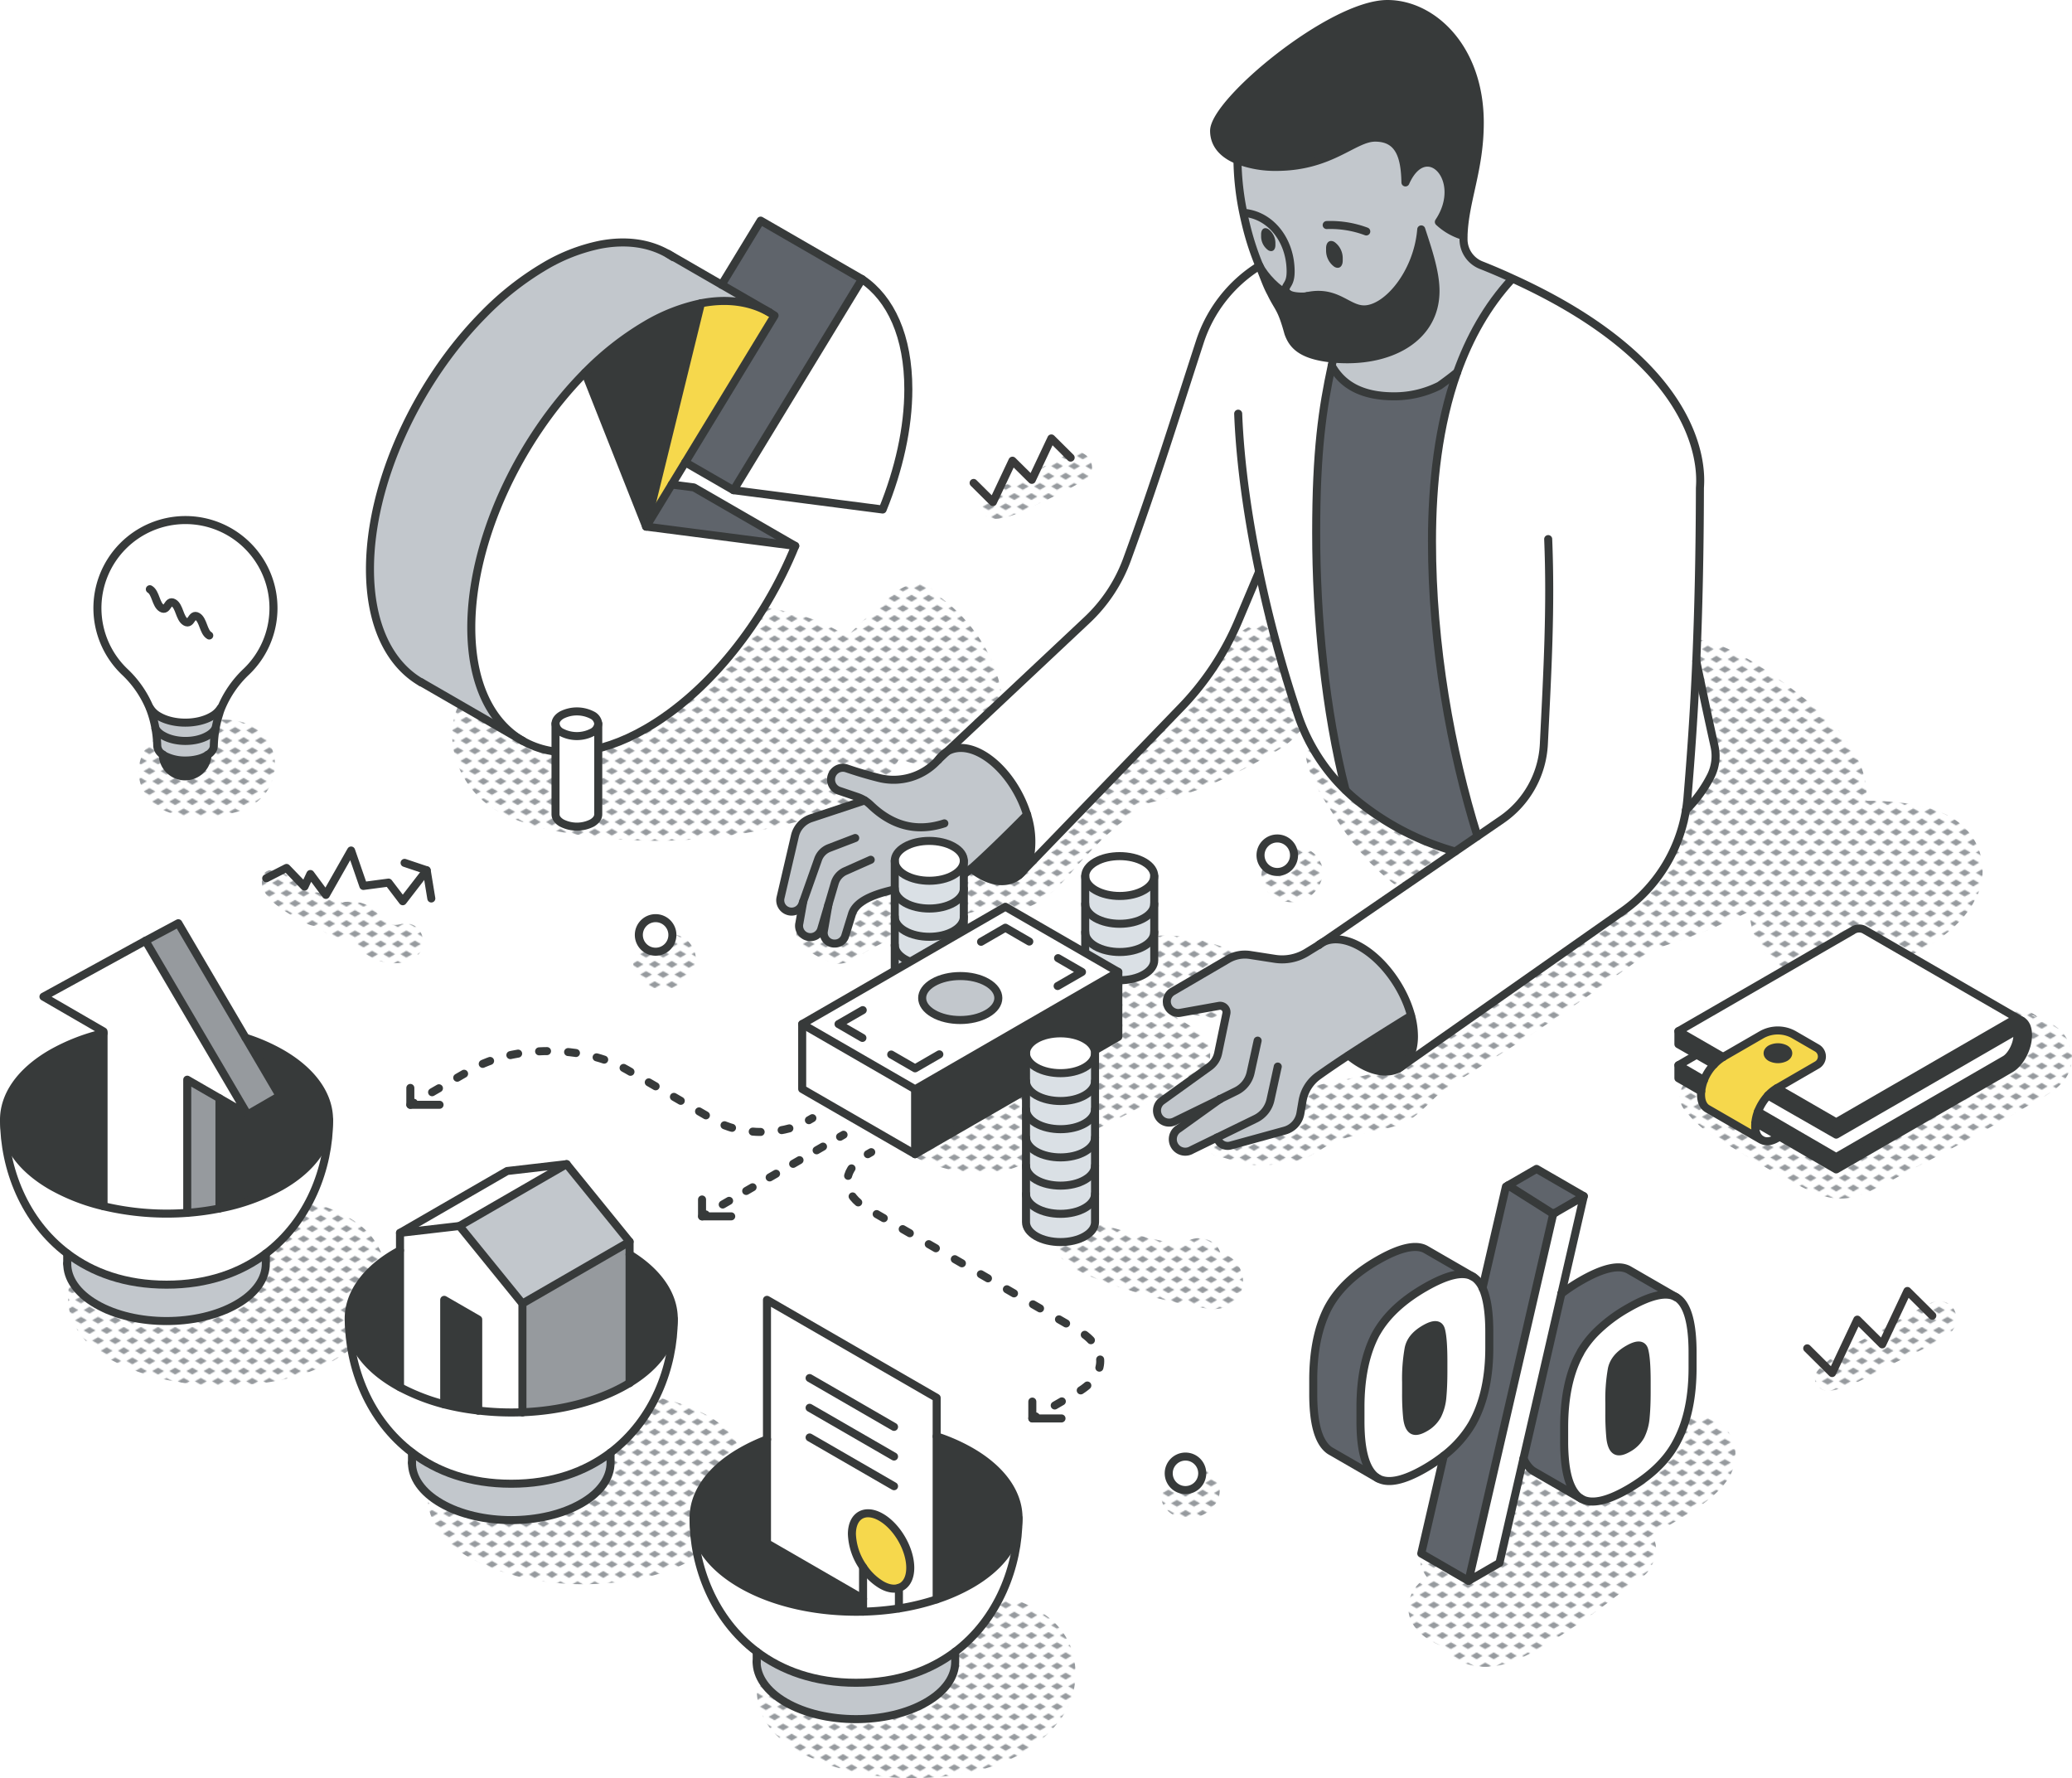 <svg xmlns="http://www.w3.org/2000/svg" xmlns:xlink="http://www.w3.org/1999/xlink" viewBox="0 0 774.39 664.46"><defs><style>.cls-1,.cls-11,.cls-13,.cls-14,.cls-15,.cls-7{fill:none;}.cls-2{fill:#969a9e;}.cls-3{fill:url(#New_Pattern_Swatch_3);}.cls-10,.cls-4{fill:#fff;}.cls-5{fill:#c2c7cc;}.cls-6{fill:#373a3a;}.cls-10,.cls-13,.cls-14,.cls-15,.cls-7{stroke:#373a3a;}.cls-10,.cls-11,.cls-13,.cls-14,.cls-15,.cls-7{stroke-linecap:round;stroke-linejoin:round;stroke-width:3px;}.cls-8{fill:#5f646b;}.cls-9{fill:#f6d84c;}.cls-11{stroke:#3a3a3a;}.cls-12{fill:#dae0e5;}.cls-13{stroke-dasharray:2.96 7.89;}.cls-14{stroke-dasharray:3.07 8.17;}.cls-15{stroke-dasharray:2.76 7.37;}</style><pattern id="New_Pattern_Swatch_3" data-name="New Pattern Swatch 3" width="16" height="19" patternTransform="translate(1.46 3.17) scale(0.4)" patternUnits="userSpaceOnUse" viewBox="0 0 16 19"><rect class="cls-1" width="16" height="19"></rect><polygon class="cls-2" points="16 22.18 10.5 19 16 15.82 21.5 19 16 22.18"></polygon><polygon class="cls-2" points="8 12.68 2.5 9.5 8 6.33 13.5 9.5 8 12.68"></polygon><polygon class="cls-2" points="0 22.18 -5.5 19 0 15.82 5.5 19 0 22.18"></polygon><polygon class="cls-2" points="16 3.18 10.5 0 16 -3.17 21.5 0 16 3.18"></polygon><polygon class="cls-2" points="0 3.18 -5.5 0 0 -3.17 5.5 0 0 3.18"></polygon></pattern></defs><g id="Layer_2" data-name="Layer 2"><g id="lineart"><path class="cls-3" d="M98.06,297.78c-3.56,3.79-8.18,5.61-13.19,6.45-10.28,1.72-24.78,2.43-30.88-8a15.58,15.58,0,0,1,7.72-22.37,16.83,16.83,0,0,1,8.31-3l1.81-.49a56.69,56.69,0,0,1,8.68-1.32c6.33-.48,12.86.47,17.54,5.16C104.49,280.7,104.17,291.29,98.06,297.78Zm271.49-53.23a60.87,60.87,0,0,0-20.45-23,6.2,6.2,0,0,0-7.09-3.59c-5.59,1.14-9.22,4.74-13.51,8.51-4,3.54-7.82,7.4-11.73,11.08l-.13.12a87,87,0,0,0-10.1-5.11c-10.64-4.56-22.28-6.07-33.64-6.67a260.74,260.74,0,0,0-31.38,0c-10.38.71-20.93,2.29-30.64,6.51-9.43,4.11-19.93,10.54-25.44,20.3-7.78,1-14.64,8.21-16.05,17.23-2.22,14.19,5.86,27.52,17.46,33.64,11.29,6,24.14,7.81,36.48,9.31a182.94,182.94,0,0,0,33.17,1,201.21,201.21,0,0,0,35.14-5.26c11-2.68,23.83-5.78,33.45-12.4a33.26,33.26,0,0,0,10.78-12.35c2.31.59,4.62,1.17,6.94,1.71,5.52,1.29,12,3.27,17.58,2.66,5.19-.57,9.66-3.89,10.32-9.87a13.11,13.11,0,0,0-.08-3.25C377.56,268.2,374.24,253.7,369.55,244.55Zm-220,100.83c-5.64,1.45-7.17-3.86-11.35-6.52a12,12,0,0,0-7.37-1.89c-.74,0-3.14,0-2.62.46-.93-.59-1.85-2-2.8-2.53-2.29-1.37-4.73-.83-7-1.46-2.78-.77-5.52-3-7.91-4.48s-10.93-7.07-12.41-1.1c-1.57,6.33,6,11.11,10.56,14,2.71,1.75,5.62,3.63,8.83,4.18a7,7,0,0,0,1.75.21,12.26,12.26,0,0,0,2.73,2.49,10.2,10.2,0,0,0,4.07,1.48c1.36.18,3.39-.57,4.73-.43-.38.08.81,1.11,1.08,1.5a24.33,24.33,0,0,0,2.64,3.4c4.74,4.76,12.54,6.67,18.84,4.16C161.49,355.64,158.54,343.08,149.58,345.38ZM139.32,495.23c-10.33,14.64-28,20.46-45.09,22.08-16,1.52-32.82-.19-47.6-6.67-7.52-3.3-15.18-8.1-18.9-15.72-3.95-8.09-3-18.53,4-24.61a11.63,11.63,0,0,1,2.66-1.73c6.79-15.35,22.92-21,38.9-22.8,16.22-1.79,33.74-.28,49.07,5.5,8.67,3.27,16.37,8,20.1,16.84A28.62,28.62,0,0,1,139.32,495.23Zm134.43,74.19c-10.34,14.63-28,20.46-45.09,22.08-16,1.51-32.82-.2-47.6-6.68-7.53-3.3-15.19-8.09-18.9-15.71-3.95-8.09-3-18.53,4-24.62a12.11,12.11,0,0,1,2.66-1.73c6.79-15.34,22.91-21,38.9-22.8,16.22-1.78,33.73-.28,49.06,5.51,8.67,3.27,16.38,7.95,20.11,16.84A28.68,28.68,0,0,1,273.75,569.42Zm123,72.45c-10.34,14.63-28,20.46-45.09,22.08-16,1.51-32.82-.2-47.6-6.68-7.53-3.3-15.19-8.09-18.9-15.71-3.95-8.09-3-18.53,4-24.62a12,12,0,0,1,2.66-1.73c6.79-15.35,22.91-21,38.9-22.8,16.22-1.78,33.73-.28,49.06,5.51,8.67,3.27,16.38,8,20.11,16.84A28.65,28.65,0,0,1,396.79,641.87Zm60-173.36-.58-.12a7.64,7.64,0,0,0-2-3.39,8,8,0,0,0-4.34-2.06l.84.11a12.66,12.66,0,0,0-2.59-.38,9.45,9.45,0,0,0-4.47,1.22,11.91,11.91,0,0,0-2,1.49c-5.09-1.1-10.17-2.26-15.25-3.53-8.8-2.2-21.63-8.12-29.52-1.69-1.82,1.48-2.08,4.16-1.66,6.28,1.08,5.41,6.35,8.09,11,10s9.69,3.82,14.64,5.35A222.56,222.56,0,0,0,451.13,489c5.67.93,11.46-1.47,13.1-7.43C465.67,476.35,462.45,469.65,456.79,468.51Zm36.82-146.06a9,9,0,0,0-3.83-4.49,11.2,11.2,0,0,0-4.73-1.27,8.71,8.71,0,0,0-5.27,1.7l.27-.2-.38.28-.43.31a8.79,8.79,0,0,0-3.49,1,5.16,5.16,0,0,0-1.91,1.4,9.49,9.49,0,0,0-2.36,5.69c-.41,3.31,1.85,6.57,4.5,8.27a13.08,13.08,0,0,0,6.32,2,11.58,11.58,0,0,0,6.57-1.73c2.71-1.61,4.15-4,5.22-6.87l.33-2.49A7,7,0,0,0,493.61,322.45ZM243.69,351.64a5.18,5.18,0,0,0-.65.26h.06Zm15.95,9.26c-1.19,3-2.68,5.42-5.55,7.1a13.73,13.73,0,0,1-6.7,1.81c-5.73,0-12.51-5.87-10.25-12.17a8.55,8.55,0,0,1,2.18-3.7,7.67,7.67,0,0,1,3.72-2l-.13.06c-1.22.52-1.14.49.19-.07l.29-.07a3.37,3.37,0,0,0,.32-.19h0l0,0,1-.62a17.8,17.8,0,0,1,3.46-1.59c3-1.16,6.9.22,9.09,2.4S260.82,357.89,259.64,360.9Zm204.08-4.46c-10.83-4.37-23.76-8.66-35.48-6.06a7.62,7.62,0,0,0-5.6,6.66,48.41,48.41,0,0,0-6.89,1.5,7.45,7.45,0,0,0-5.45,8.33,11.39,11.39,0,0,0-5.94,3.11c-3.34,3.34-4.89,10-1.82,14.08.27.35,1.11,1.88,1.92,3.25-5.52,1.95-11,5.79-16.18,8.47-10.66,5.52-22.37,10.34-32.42,16.89a11.24,11.24,0,0,0-5.29,8.39c-1.79.19-3.59.46-5.5.79-5,.87-6.32,9.28-1.49,11.35,8.67,3.71,19,6.47,28.56,5,8.69-1.37,17.08-6.53,25-10.25,17-8,33.8-16.13,50.23-25.31,7-3.94,6.1-13.43,0-17.56-3.81-2.58-7.73-5-11.7-7.27,5.08.7,10.17,1.3,15.12,2.21a12,12,0,0,0,11.59-3.83C471.39,374.84,475,361,463.72,356.44ZM494,248.83a14.57,14.57,0,0,0,5.57-7.4C501,237.08,498,233,494,231.57a11.57,11.57,0,0,0-5.81-.48,7.32,7.32,0,0,0-6.36-3.52c-5.17.08-9.18,3.09-13.41,5.71s-8.63,4.79-13,7.12a123.83,123.83,0,0,0-24,16.31c-3.27,2.89-2.48,7,0,9.61-18.89,13.74-35.28,31.17-51.22,47.87-1.55,1.62-2.87,3.13-4.75,3.85,1.34-.61-3.85-.57-4.28-.61a22.91,22.91,0,0,0-6.39.24c-6.77,1.15-13.59,3.79-20,6.17-11.39,4.22-24.48,9.41-33.68,18.06a13.77,13.77,0,0,0-10.73,2.22c-3.79,2.59-3.56,7.29,0,9.92a37.42,37.42,0,0,0,11,5.8c4.67,1.28,8.71-2,12.45-4.25a103.17,103.17,0,0,1,19.34-8.65c7.57-2.6,15.35-4.78,23.09-6.81.49-.13,3.44-.53,2.69-.67,2.49.2,5,1.15,7.53,1.11A24.24,24.24,0,0,0,388.23,337c6.8-4.06,11.57-10.6,16.88-16.3q3.88-4.17,7.93-8.19c2.59-2.16,11.73-10,13.77-11.66,1-.31,2-.61,3-.88,6.62-1.79,13.09-2.85,19.47-5.47a200.44,200.44,0,0,0,20.84-9.89c6.61-3.66,13.26-7,17.15-13.38a23.35,23.35,0,0,0,10.24-5.55C503.52,259.76,499.89,251.68,494,248.83Zm74.57,74.51c-2.65-1.24-4.55-2.48-7.64-2.74-1.6-.13-3.22-.05-4.82-.17a41.38,41.38,0,0,1-9.63-2,44.18,44.18,0,0,1-16-9.83,115.38,115.38,0,0,1-14.17-16.48c-4.58-6.26-9.5-15.83-16.82-19.11-5.28-2.37-11.46.37-11.61,6.66-.22,9.06,6.87,19,11.57,26.39,5,7.83,10.88,15.38,18,21.38a69.55,69.55,0,0,0,24.48,13.76,45,45,0,0,0,14.21,2c5.92-.18,10.26-1.53,14.25-5.94C573.9,333.34,574,325.89,568.61,323.34Zm170,12.06c-7.33,15.5-28.22,24.72-44,28.22-9.44,2.09-19.71,2.78-28.42-2.21A23.65,23.65,0,0,1,654,340.52a234.63,234.63,0,0,1-36.22,14.25c-10.45,7.58-20.94,15.11-31.55,22.46-14.63,10.14-29.77,19.33-44.78,28.85-6.83,4.33-10.91,11.74-18.79,14.35s-16,3-23.61,6.24c-3.35,1.41-6.21,3.6-9.42,5.27-3.85,2-8.12,2.68-12.41,3.12-4.1.43-8.72.67-12.73-.37-3.44-.88-6.73-2.09-10.21-2.85-3.09-.68-2.66-4.95,0-5.84,4.43-1.48,8.27-3.93,12.6-5.6a41.34,41.34,0,0,0,10.05-5.78c3.57-2.67,7.14-5.71,11.2-7.56,4.46-2,9.13-2.4,13.86-3.49,4.08-.93,9.2-1.55,13-3.28,1.66-.75,3-3,4.59-4.68,5.64-6,13.12-10.13,19.95-14.58,14.57-9.5,28.84-19.48,43-29.6,14-10,27.38-21.29,41.74-30.68l-.18-.14c-4.5,1-9,.53-13.12-2.57-4.93-3.75-8.34-10.72-4.35-16.62a69.72,69.72,0,0,1,10.28-12c1.29-8.66,4.36-16.8,10.06-23.67a33.86,33.86,0,0,1,6.56-6.05,61.15,61.15,0,0,1-11.19-9.51,7,7,0,0,1,4.91-11.85c15.71-.51,31.45,10.74,43.51,19.86,13.1,9.9,27.78,23.16,26.88,41.06a105.06,105.06,0,0,1,15.19,1c7.71,1.08,15.71,3.38,21.43,9A22.65,22.65,0,0,1,738.63,335.4Zm35.75,60.35c-.28,9.62-9.58,13.53-16.74,17.66-13.81,8-27.74,15.74-41.94,23-7,3.59-14.44,8.38-22,10.64-9.11,2.72-16.65-1.6-24.51-5.72-6.88-3.62-13.57-7.59-20.22-11.63-3.58-2.18-7.28-4.3-10.74-6.68a40.26,40.26,0,0,1-8.54-8.24c-4.56-5.46-.28-13.34,6.91-11.86a41.25,41.25,0,0,1,9.55,2.69c2.67,1.21,5.24,2.6,7.84,3.94,4.92,2.51,25.4,12.41,30.7,14.88a9.91,9.91,0,0,0,2.25,1l.48-.2a59.32,59.32,0,0,0,6.92-3.74c10.48-5.73,48.13-27.23,49.21-27.87a13.78,13.78,0,0,1-.69-5c.54-10,12.22-14.59,19-8.37l.46.18a23.18,23.18,0,0,1,5.82,3A14.51,14.51,0,0,1,774.38,395.75ZM760.9,380.1l-.52-.52C758.73,379.19,758.91,379.37,760.9,380.1ZM637.32,529.64c-7.83-1.68-17.56.9-24.89,3.68-6.67,2.54-15.14,6.65-18.56,13.45a9.32,9.32,0,0,0-8.15-1L582,547.05a19,19,0,0,0-2.13.09c-6.74-1.4-14,3.56-19.36,7.09-6,3.94-6.39,11.89-3.13,17-.54.83-1.07,1.67-1.55,2.53a7,7,0,0,0-.37.79,32.88,32.88,0,0,0-6.74,5.25c-2.27-.14-4.36-1.58-6.51-2.08a15.78,15.78,0,0,0-6.84,0c-3.13.6-5.23,4.57-4.26,7.51a14.35,14.35,0,0,0,2.31,4.29,13,13,0,0,0-6.12,6.71c-3.44,9,3.16,15.42,11,18.66a20.6,20.6,0,0,0,11.21,7.28c9.26,2.47,18.36-1.88,26.2-6.37a236.31,236.31,0,0,0,22.11-14.58q5.7-4.19,11.24-8.61c1-.77,2-1.53,3-2.3l.42-.22a10.17,10.17,0,0,0,4.85-5.21,11.6,11.6,0,0,0,1.38-3.26,10.59,10.59,0,0,0-1.35-8c2.26-1.25,4.5-2.51,6.72-3.82,7.43-4.36,16.34-9.39,21.39-16.54C651.66,544.42,648.54,532.05,637.32,529.64ZM399.5,169.48c-5.47,2.73-10.82,5.69-16.31,8.4-5.09,2.52-11.2,4.39-15.11,8.66a4.35,4.35,0,0,0,3,7.33c6,.19,11.72-3.18,17-5.62a180.69,180.69,0,0,0,17.2-8.79C411.77,175.61,406.11,166.17,399.5,169.48ZM731,491.19l-.11-.39c-1.19-4.25-5.71-5.59-9.42-3.83-6.94,3.3-13.72,7.33-20.43,11.09-7.18,4-15.76,7.68-21.39,13.79-3.39,3.67.06,8.55,4.57,7.85,7.91-1.23,15.52-6.19,22.59-9.76s14.68-6.74,21.09-11.12A7,7,0,0,0,731,491.19ZM455.18,553.88a7.77,7.77,0,0,0-5.27-4.71,13.94,13.94,0,0,0-6.76-.14,8.47,8.47,0,0,0-5.39,4.31l-.12.07a7.54,7.54,0,0,0-3.45,6c-.29,2.85,1.92,5.29,4.2,6.61a11.4,11.4,0,0,0,6.28,1.28,12,12,0,0,0,10.1-6.14A8.16,8.16,0,0,0,455.18,553.88Z"></path><path class="cls-4" d="M102.21,227.28A32.83,32.83,0,0,1,92.07,251a39,39,0,0,0-9.43,13.65l-.19-.08a8.92,8.92,0,0,1-3.32,3.08c-5.45,3.14-14.27,3.14-19.71,0a9,9,0,0,1-3.32-3.07l-.13.06A39,39,0,0,0,46.55,251a32.9,32.9,0,1,1,55.66-23.76Z"></path><path class="cls-5" d="M82.45,264.61l.19.08c-.26.64-.5,1.3-.71,2a42.32,42.32,0,0,0-1.29,5c0,.22-.09.43-.12.65a7.68,7.68,0,0,1-2.83,2.6c-4.63,2.67-12.13,2.67-16.76,0a7.68,7.68,0,0,1-2.83-2.6c0-.22-.08-.43-.12-.65a40.44,40.44,0,0,0-1.29-5q-.33-1-.72-2l.13-.06a9,9,0,0,0,3.32,3.07c5.44,3.14,14.26,3.14,19.71,0A8.92,8.92,0,0,0,82.45,264.61Z"></path><path class="cls-5" d="M80.52,272.29a41.06,41.06,0,0,0-.64,6.39c0,1.22-.78,2.42-2.33,3.43a8,8,0,0,1-.76.44,13.37,13.37,0,0,1-3.5,1.2,19.33,19.33,0,0,1-4,.41,16.65,16.65,0,0,1-7.47-1.61,7.64,7.64,0,0,1-1-.61,4.11,4.11,0,0,1-2.08-3.26,41.06,41.06,0,0,0-.64-6.39,7.68,7.68,0,0,0,2.83,2.6c4.63,2.67,12.13,2.67,16.76,0A7.68,7.68,0,0,0,80.52,272.29Z"></path><path class="cls-6" d="M77.55,282.11a8.37,8.37,0,0,1-16.73-.17,7.64,7.64,0,0,0,1,.61,16.65,16.65,0,0,0,7.47,1.61,19.33,19.33,0,0,0,4-.41,13.37,13.37,0,0,0,3.5-1.2A8,8,0,0,0,77.55,282.11Z"></path><path class="cls-7" d="M82.64,264.69A39.46,39.46,0,0,1,92.07,251a32.9,32.9,0,1,0-45.52,0A39.26,39.26,0,0,1,56,264.68q.39,1,.72,2a40.44,40.44,0,0,1,1.29,5l.12.65a43.78,43.78,0,0,1,.64,6.39,4.11,4.11,0,0,0,2.08,3.26,7.64,7.64,0,0,0,1,.61,16.65,16.65,0,0,0,7.47,1.61,19.33,19.33,0,0,0,4-.41,13.37,13.37,0,0,0,3.5-1.2,8,8,0,0,0,.76-.44c1.55-1,2.33-2.21,2.33-3.43a43.78,43.78,0,0,1,.64-6.39c0-.22.08-.43.12-.65a42.32,42.32,0,0,1,1.29-5C82.14,266,82.38,265.34,82.64,264.69Z"></path><path class="cls-7" d="M56,220.19c2.22,1.28,2.22,5.81,4.44,7.09s2.22-3.25,4.44-2,2.22,5.82,4.44,7.1,2.23-3.25,4.45-2,2.22,5.82,4.44,7.1"></path><path class="cls-7" d="M80.52,272.28h0a7.68,7.68,0,0,1-2.83,2.6c-4.63,2.67-12.13,2.67-16.76,0a7.68,7.68,0,0,1-2.83-2.6"></path><path class="cls-7" d="M82.45,264.61a8.92,8.92,0,0,1-3.32,3.08c-5.45,3.14-14.27,3.14-19.71,0a9,9,0,0,1-3.32-3.07"></path><path class="cls-7" d="M77.55,282.11a8.37,8.37,0,0,1-16.73-.17"></path><path class="cls-4" d="M640.78,278.87A16.7,16.7,0,0,1,639.4,290a49.66,49.66,0,0,1-9.31,12.75c.24-1.48.43-3,.56-4.49,1.35-15.68,2.5-32.2,3.31-51.23h0C636.75,260.64,639.35,272.45,640.78,278.87Z"></path><path class="cls-4" d="M552.2,312.48c-10-32-17-71.2-17-110.17,0-21.48,2.4-43.53,9.39-63.15,4.6-12.93,11.21-24.82,20.42-34.8l.15-.34c76.14,34.44,70.12,76.15,70.14,78.37-.06,25-.55,46.05-1.36,64.67-.81,19-2,35.55-3.31,51.23-.13,1.51-.32,3-.56,4.49a57.76,57.76,0,0,1-23.83,37.85l-81.69,57.31c2.44-2.21,3.88-5.86,3.88-10.71a30,30,0,0,0-1.06-7.64c-2.67-10.17-10.11-20.68-18.87-25.73-5.72-3.3-10.88-3.64-14.51-1.51Z"></path><path class="cls-8" d="M552.2,312.48l-8.37,5.73h0a101.64,101.64,0,0,1-37.71-19.93c-1.12-.94-2.19-1.92-3.23-2.94-7.59-29.81-11-64.6-11-96.26,0-30.67,2.44-46.42,5.81-62.41,4.14,7.44,11.65,11.44,23.24,11.44a37.52,37.52,0,0,0,17.06-4c2.47-1.76,4.65-3.41,6.59-5-7,19.62-9.39,41.67-9.39,63.15C535.22,241.28,542.25,280.48,552.2,312.48Z"></path><path class="cls-6" d="M553.05,45.84c0,17.66-5.86,29.12-6.07,42.33a22.84,22.84,0,0,1-9.24-5.24C548.43,67,532.88,51,525.27,68.17c-.19-9.38-2.13-16.74-11.33-16.74-8,0-16.42,10.94-37,10.94a39.48,39.48,0,0,1-14.5-2.57c-4.92-2-8.68-5.49-8.68-10.93C453.81,38,497.56,1.5,518.55,1.5,535.37,1.5,553.05,17.91,553.05,45.84Z"></path><path class="cls-6" d="M531.18,85.74c2.28,7.17,5.33,15.76,5.33,23,0,17.71-17.22,27.15-38.22,25.29l-.87-.09c-11.16-1.26-14.32-5-15.91-9.48-2.64-9.67-3.67-9.07-6.48-14.9a94.32,94.32,0,0,1-4.36-10.2c1.84,3.69,7.05,9.37,10.64,10.33,1.29,1,3.81,1.15,5.42,1.15h.07a9.63,9.63,0,0,0,1.77-.16l.69-.14c10.43-1.9,14.44,5.1,20.55,5.1C518.35,115.63,529.84,102.15,531.18,85.74Z"></path><path class="cls-6" d="M527.39,379.59a30,30,0,0,1,1.06,7.64c0,4.85-1.44,8.5-3.88,10.71l-2,1.39c-3.61,1.86-8.59,1.44-14.08-1.74A31.71,31.71,0,0,1,504,394.4C512.09,389.07,520.88,383.59,527.39,379.59Z"></path><path class="cls-4" d="M522.63,399.31l1.94-1.37A8.64,8.64,0,0,1,522.63,399.31Z"></path><path class="cls-5" d="M454.85,425.09l-9.51,4.63a4.65,4.65,0,0,1-4.76-8l15.33-11-17.05,8.31a4.45,4.45,0,0,1-2,.45,4.5,4.5,0,0,1-2.64-8.15l17.65-12.7a8.36,8.36,0,0,0,3.34-5.14l3.07-14.79a2.4,2.4,0,0,0-2.77-2.84l-14.46,2.59a5,5,0,0,1-.76.07,4.3,4.3,0,0,1-2.16-8l20.71-12.1a12.6,12.6,0,0,1,8.32-1.58l9.28,1.44a17.58,17.58,0,0,0,11.88-2.41l4.61-2.83,1-.72c3.63-2.13,8.79-1.79,14.51,1.51,8.76,5.05,16.2,15.56,18.87,25.73-6.51,4-15.3,9.48-23.42,14.81-4,2.64-7.88,5.25-11.21,7.63a14.55,14.55,0,0,0-5.9,9.39l-.79,4.64a8.13,8.13,0,0,1-5.85,6.46l-20.32,5.59A4.11,4.11,0,0,1,454.85,425.09Z"></path><path class="cls-4" d="M470.59,213.6l-7.72,18.32a105.68,105.68,0,0,1-22.2,33.22l-58.36,60.38a15.79,15.79,0,0,0,3-8.36,32.82,32.82,0,0,0-1.5-12.75c-2.62-8.47-8.14-16.74-14.93-21.4-6.41-4.4-12.44-4.56-16.35-1.19l53.59-50A58.62,58.62,0,0,0,421.25,209c10.57-28.91,17.81-52.43,27.19-81.26a52.55,52.55,0,0,1,22.23-28.37,94.32,94.32,0,0,0,4.36,10.2c2.81,5.83,3.84,5.23,6.48,14.9,1.59,4.47,4.75,8.22,15.91,9.48l.87.09h0l-.57,2.63c-3.43,16-5.81,31.74-5.81,62.41,0,31.66,3.38,66.45,11,96.26a70.13,70.13,0,0,1-17.71-27.95A471.43,471.43,0,0,1,470.59,213.6Z"></path><path class="cls-4" d="M494,352.35l-1,.72,0,0A7.36,7.36,0,0,1,494,352.35Z"></path><path class="cls-5" d="M553.49,99.06a10.39,10.39,0,0,1-6.52-9.5c0-.47,0-.92,0-1.39a22.84,22.84,0,0,1-9.24-5.24C548.43,67,532.88,51,525.27,68.17c-.19-9.38-2.13-16.74-11.33-16.74-8,0-16.42,10.94-37,10.94a39.48,39.48,0,0,1-14.5-2.57,104.79,104.79,0,0,0,2.21,19.88c.33,1.59.7,3.18,1.09,4.76a108.51,108.51,0,0,0,4.71,14.49c.06.15.11.29.17.42,1.84,3.69,7.05,9.37,10.64,10.33,1.29,1,3.81,1.14,5.42,1.15h.07a9.63,9.63,0,0,0,1.77-.16l.69-.14c10.41-2,14.44,5.1,20.55,5.1,8.54,0,20-13.48,21.37-29.89,2.28,7.17,5.33,15.76,5.33,23,0,17.71-17.25,27.51-38.22,25.29h0l-.57,2.63c4.14,7.44,11.65,11.44,23.24,11.44a37.52,37.52,0,0,0,17.06-4c2.47-1.76,4.65-3.41,6.59-5,4.6-12.93,11.21-24.82,20.42-34.8l.15-.34Q559.65,101.5,553.49,99.06Z"></path><path class="cls-6" d="M498.72,99.71a7.45,7.45,0,0,1-3.11-5.94v-1c0-2.29,1.39-3.34,3.11-2.35a7.43,7.43,0,0,1,3.11,5.94v1C501.83,99.65,500.44,100.7,498.72,99.71Z"></path><path class="cls-6" d="M474,93.52a6.38,6.38,0,0,1-2.67-5.1V87.6c0-2,1.19-2.87,2.67-2a6.41,6.41,0,0,1,2.67,5.1v.82C476.7,93.47,475.5,94.37,474,93.52Z"></path><path class="cls-6" d="M383.85,304.41a32.82,32.82,0,0,1,1.5,12.75,15.79,15.79,0,0,1-3,8.36L380.89,327c-3.91,3.32-9.92,3.15-16.29-1.24q-.83-.57-1.62-1.2C367.39,320.69,376.26,312.14,383.85,304.41Z"></path><path class="cls-4" d="M380.89,327l1.42-1.47A9.91,9.91,0,0,1,380.89,327Z"></path><path class="cls-5" d="M323.15,299.12a13.79,13.79,0,0,0-2.85-1.35l-6.7-2.27a4.41,4.41,0,1,1,2.82-8.36c4.23,1.44,8.16,2.6,12.13,3.59a22.39,22.39,0,0,0,22.1-6.78l1.92-2.13c3.91-3.37,9.94-3.21,16.35,1.19,6.79,4.66,12.31,12.93,14.93,21.4-7.59,7.73-16.46,16.28-20.87,20.14a21.69,21.69,0,0,1-2.52,2c-9,4.9-39,4-42.15,15.25l-2.47,8A4.06,4.06,0,0,1,312,352.6a4,4,0,0,1-4.07-4.62l1.72-9.88L307,347a4.23,4.23,0,0,1-8.22-2l1.45-8.17-.36,1a4.24,4.24,0,0,1-8.12-2.38l5.38-23.1a9.19,9.19,0,0,1,6.07-6.65Z"></path><path class="cls-4" d="M352.57,281.82l-1.78,2A10,10,0,0,1,352.57,281.82Z"></path><path class="cls-7" d="M493,353.07l68.19-46.73A36.43,36.43,0,0,0,577,278.09c1.38-27.85,2.67-51,1.62-76.63"></path><path class="cls-7" d="M522.63,399.31a8.64,8.64,0,0,0,1.94-1.37c2.43-2.23,3.88-5.86,3.88-10.71a30,30,0,0,0-1.06-7.64c-2.68-10.16-10.11-20.68-18.87-25.73-5.72-3.3-10.88-3.63-14.51-1.51a7.36,7.36,0,0,0-1.08.74"></path><path class="cls-7" d="M504,394.4a31.71,31.71,0,0,0,4.55,3.19c5.49,3.18,10.47,3.6,14.08,1.74"></path><path class="cls-7" d="M380.89,327l59.78-61.85a105.68,105.68,0,0,0,22.2-33.22l7.72-18.32"></path><path class="cls-7" d="M462.76,154.59c.73,18.78,3.69,39.27,7.83,59a473.51,473.51,0,0,0,14.58,53.78,70.67,70.67,0,0,0,17.71,27.95c1.05,1,2.11,2,3.23,2.94a101.64,101.64,0,0,0,37.71,19.93"></path><path class="cls-7" d="M630.09,302.78A49.66,49.66,0,0,0,639.4,290a16.7,16.7,0,0,0,1.38-11.16c-1.43-6.42-4-18.23-6.81-31.81"></path><path class="cls-7" d="M350.67,284l.12-.16a10,10,0,0,1,1.78-2c3.93-3.36,9.94-3.21,16.35,1.19,6.79,4.66,12.31,12.93,14.93,21.4a32.64,32.64,0,0,1,1.5,12.75,15.88,15.88,0,0,1-3,8.36,9.91,9.91,0,0,1-1.42,1.47c-3.94,3.29-9.92,3.15-16.29-1.24q-.83-.57-1.62-1.2"></path><path class="cls-7" d="M455.93,410.73l6.09-3a10.07,10.07,0,0,0,5.38-6.85l2.63-12"></path><path class="cls-7" d="M493,353.07l-4.61,2.83a17.58,17.58,0,0,1-11.88,2.41l-9.28-1.44a12.6,12.6,0,0,0-8.32,1.58l-20.71,12.1a4.3,4.3,0,0,0,2.16,8,5,5,0,0,0,.76-.07l14.46-2.59a2.4,2.4,0,0,1,2.77,2.84l-3.07,14.79a8.36,8.36,0,0,1-3.34,5.14l-17.65,12.7a4.5,4.5,0,0,0,2.64,8.15,4.45,4.45,0,0,0,2-.45l17.05-8.31"></path><path class="cls-7" d="M455.93,410.73l0,0-15.33,11a4.65,4.65,0,0,0,4.76,8l23.91-11.66a10.3,10.3,0,0,0,5.56-7.08l2.72-12.42"></path><path class="cls-7" d="M454.85,425.09a4.11,4.11,0,0,0,5,3l20.32-5.59a8.13,8.13,0,0,0,5.85-6.46l.79-4.64a14.55,14.55,0,0,1,5.9-9.39c3.33-2.38,7.19-5,11.21-7.63,8.12-5.32,16.91-10.81,23.42-14.81"></path><path class="cls-7" d="M470.67,99.35a52.55,52.55,0,0,0-22.23,28.37c-9.38,28.83-16.62,52.35-27.19,81.26a58.62,58.62,0,0,1-15.09,22.82l-55.37,52-.14.15a22.39,22.39,0,0,1-22.1,6.78c-4-1-7.9-2.15-12.13-3.59a4.41,4.41,0,1,0-2.82,8.36l6.7,2.27a13.19,13.19,0,0,1,5,3c8.79,8.51,18.18,10,27.64,6.92"></path><path class="cls-7" d="M323.16,299.12h0l-20,6.63a9.19,9.19,0,0,0-6.07,6.65l-5.38,23.1a4.24,4.24,0,0,0,8.12,2.38l5.92-16.73a7.08,7.08,0,0,1,4.15-4.26l9.73-3.73"></path><path class="cls-7" d="M300.21,336.86,298.76,345a4.23,4.23,0,0,0,8.22,2l5-17a7.14,7.14,0,0,1,3.92-4.47l9.52-4.24"></path><path class="cls-7" d="M309.61,338.1,307.89,348A4,4,0,0,0,312,352.6a4.06,4.06,0,0,0,3.88-2.81l2.47-8c3.13-11.23,33.13-10.35,42.15-15.25a21.69,21.69,0,0,0,2.52-2c4.41-3.85,13.28-12.41,20.87-20.14"></path><path class="cls-7" d="M465.36,79.58c9.74,1.09,17,10.36,17,21.91,0,4.72-1.88,4.91-1.88,6.68a1.84,1.84,0,0,0,.82,1.51c1.29,1,3.81,1.15,5.42,1.15h.07a10.59,10.59,0,0,0,1.77-.16"></path><path class="cls-7" d="M495.84,84.1a38.19,38.19,0,0,1,14.79,2.39"></path><path class="cls-7" d="M497.72,136.66c4.14,7.44,11.65,11.44,23.24,11.44a37.52,37.52,0,0,0,17.06-4c2.47-1.76,4.65-3.41,6.59-5"></path><path class="cls-7" d="M547,88.17h0a22.84,22.84,0,0,1-9.24-5.24C548.43,67,532.88,51,525.27,68.17c-.19-9.38-2.13-16.74-11.33-16.74-8,0-16.42,10.94-37,10.94a39.48,39.48,0,0,1-14.5-2.57c-4.92-2-8.68-5.49-8.68-10.93C453.81,38,497.56,1.5,518.55,1.5c16.82,0,34.5,16.41,34.5,44.34,0,17.66-5.68,29.12-6.07,42.33,0,.47,0,.92,0,1.39a10.42,10.42,0,0,0,6.52,9.5c4.1,1.62,8,3.29,11.69,5,76.1,34.52,70.12,76.15,70.14,78.37-.06,25-.56,46.05-1.36,64.67-.82,19-2,35.55-3.31,51.23-.13,1.51-.32,3-.56,4.49a57.72,57.72,0,0,1-23.83,37.85l-83.66,58.7"></path><path class="cls-7" d="M565,104.36c-9.21,10-15.81,21.87-20.42,34.8-7,19.63-9.39,41.67-9.39,63.15,0,39,7,78.17,17,110.17"></path><path class="cls-7" d="M498.29,134l-.57,2.63c-3.43,16-5.81,31.74-5.81,62.41,0,31.66,3.38,66.45,11,96.26v0"></path><path class="cls-7" d="M462.49,59.8a103.1,103.1,0,0,0,2.21,19.88c.33,1.59.7,3.18,1.09,4.76a102.2,102.2,0,0,0,4.71,14.49c.06.15.11.29.17.42,1.72,4,2.66,7.11,4.36,10.2,2.81,5.83,3.84,5.23,6.48,14.9,1.59,4.47,4.75,8.22,15.91,9.48l.87.09c21,1.86,38.22-7.58,38.22-25.29,0-7.23-3-15.82-5.33-23-1.34,16.41-12.83,29.89-21.37,29.89-6.11,0-10.12-7-20.55-5.1l-.69.14"></path><path class="cls-7" d="M481.31,109.68c-3.59-1-8.8-6.64-10.64-10.33"></path><g id="pie_chart" data-name="pie chart"><path class="cls-4" d="M339.48,145.46c0,14.44-3.52,30-9.6,44.94l-55.73-7.22,48-78.87C332.91,111.54,339.48,125.72,339.48,145.46Z"></path><path class="cls-8" d="M322.16,104.31l-48,78.87-18-10.41,33.38-54.85q-.92-.61-1.86-1.17L269.7,106.4l14.58-24Z"></path><polygon class="cls-8" points="297.21 204.01 241.48 196.79 251.05 181.07 259.33 182.14 297.21 204.01"></polygon><path class="cls-4" d="M241.48,196.79,297.21,204c-11.49,28.27-32.15,54.62-55.73,68.23-18,10.41-34.38,11.4-46.2,4.57l-.09-.05c-11.77-6.85-19.05-21.46-19.05-42.25,0-32.41,17.7-70.26,42.55-95.28Z"></path><path class="cls-9" d="M289.49,117.92l-48,78.87L262,113.3c9.69-1.91,18.38-.67,25.45,3.35l.19.1Q288.58,117.31,289.49,117.92Z"></path><path class="cls-5" d="M249.76,94.89l37.68,21.76c-7.07-4-15.76-5.26-25.45-3.35a67.27,67.27,0,0,0-20.51,8,109.55,109.55,0,0,0-22.79,17.89c-24.85,25-42.55,62.87-42.55,95.28,0,20.79,7.28,35.4,19.05,42.25L157.41,255c-11.83-6.84-19.14-21.47-19.14-42.3,0-32.41,17.7-70.26,42.54-95.29A110,110,0,0,1,203.6,99.48a67.25,67.25,0,0,1,20.51-8C233.89,89.52,242.65,90.78,249.76,94.89Z"></path><path class="cls-6" d="M262,113.3l-20.51,83.49-22.79-57.56a109.55,109.55,0,0,1,22.79-17.89A67.27,67.27,0,0,1,262,113.3Z"></path><path class="cls-7" d="M157.41,255c-11.83-6.84-19.14-21.47-19.14-42.3,0-32.41,17.7-70.26,42.54-95.29A110,110,0,0,1,203.6,99.48a67.25,67.25,0,0,1,20.51-8c9.78-1.91,18.54-.66,25.65,3.46q.94.56,1.86,1.17"></path><path class="cls-7" d="M322.16,104.31c10.75,7.23,17.32,21.41,17.32,41.15,0,14.44-3.52,30-9.6,44.94l-55.73-7.22Z"></path><line class="cls-7" x1="241.48" y1="196.79" x2="218.69" y2="139.23"></line><line class="cls-7" x1="261.99" y1="113.3" x2="241.48" y2="196.79"></line><path class="cls-7" d="M287.63,116.75q.94.56,1.86,1.17l-48,78.87L297.21,204c-11.49,28.27-32.15,54.62-55.73,68.23-18,10.41-34.38,11.4-46.2,4.57"></path><path class="cls-7" d="M195.19,276.76c-11.77-6.85-19.05-21.46-19.05-42.25,0-32.41,17.71-70.25,42.55-95.28a110.15,110.15,0,0,1,22.79-17.89,67.27,67.27,0,0,1,20.51-8c9.69-1.9,18.38-.67,25.45,3.35"></path><line class="cls-7" x1="157.41" y1="254.95" x2="195.28" y2="276.81"></line><line class="cls-7" x1="287.63" y1="116.75" x2="249.76" y2="94.89"></line><polyline class="cls-7" points="322.16 104.31 284.28 82.44 269.7 106.4"></polyline><line class="cls-7" x1="274.15" y1="183.18" x2="256.11" y2="172.77"></line><polyline class="cls-7" points="251.05 181.07 259.33 182.14 297.21 204.01"></polyline></g><path class="cls-6" d="M627.29,398.07v4.85l8.52,4.92a15.48,15.48,0,0,1,.29-1.77,15.74,15.74,0,0,1,.74-2.45Z"></path><path class="cls-6" d="M627.29,385.35v4.87l13.26,7.6A18.09,18.09,0,0,1,644,395Z"></path><path class="cls-4" d="M627.29,385.35,644,395l.62-.38,13.7-7.91a12.27,12.27,0,0,1,12.24,0l8.52,4.93a3.66,3.66,0,0,1,0,6.35l-14.94,8.63,22.12,12.77,65.11-37.59a4.25,4.25,0,0,1,4.2-.41l-58.85-34a4.23,4.23,0,0,0-4.32.34Z"></path><path class="cls-4" d="M627.29,398.07l9.55,5.55a17.33,17.33,0,0,1,3.71-5.8l-6.45-3.7Z"></path><path class="cls-9" d="M635.81,407.84c-.32,3.23.61,5.49,2.3,6.47l20.15,11.63h0c-1.47-.85-2.37-2.65-2.37-5.22,0-.41,0-.82.06-1.24a16.15,16.15,0,0,1,1-4.11,19.31,19.31,0,0,1,3.73-6,13.93,13.93,0,0,1,3.23-2.65L679.08,398a3.66,3.66,0,0,0,0-6.35l-8.52-4.93a12.27,12.27,0,0,0-12.24,0L644,395a17.72,17.72,0,0,0-3.45,2.82,17.48,17.48,0,0,0-3.71,5.8,15.74,15.74,0,0,0-.74,2.45A15.48,15.48,0,0,0,635.81,407.84Zm26-12.71c-1.51-.87-1.51-2.28,0-3.16a6.08,6.08,0,0,1,5.45,0c1.51.88,1.51,2.29,0,3.16A6.08,6.08,0,0,1,661.76,395.13Z"></path><path class="cls-6" d="M656,419.47,686.26,437l65.11-37.59c3.64-2.1,6.59-7.74,6.59-12.59,0-2.65-.88-4.52-2.28-5.33l-.11-.06a4.25,4.25,0,0,0-4.2.41l-65.11,37.59-22.12-12.77-.17.1a13.93,13.93,0,0,0-3.23,2.65L686.26,424l67.1-38.74a3,3,0,0,1,.36-.18,4.41,4.41,0,0,1,.27,1.72c0,3.72-2.43,7.89-4.61,9.15l-63.12,36.45-29.25-17A15.74,15.74,0,0,0,656,419.47Z"></path><path class="cls-4" d="M657,415.36l29.25,17,63.12-36.45c2.18-1.26,4.61-5.43,4.61-9.15a4.41,4.41,0,0,0-.27-1.72,3,3,0,0,0-.36.18L686.26,424l-25.52-14.61A19.31,19.31,0,0,0,657,415.36Z"></path><path class="cls-6" d="M661.76,392c-1.51.88-1.51,2.29,0,3.16a6.08,6.08,0,0,0,5.45,0c1.51-.87,1.51-2.28,0-3.16A6.08,6.08,0,0,0,661.76,392Z"></path><path class="cls-7" d="M644,395l-16.71-9.65,65.11-37.6a4.23,4.23,0,0,1,4.32-.34l58.85,34a4.25,4.25,0,0,0-4.2.41l-65.11,37.59-22.12-12.77"></path><polyline class="cls-7" points="627.29 385.35 627.29 390.22 640.55 397.82"></polyline><path class="cls-7" d="M660.74,409.37,686.26,424l67.1-38.74a3,3,0,0,1,.36-.18,4.41,4.41,0,0,1,.27,1.72c0,3.72-2.43,7.89-4.61,9.15l-63.12,36.45-29.25-17"></path><polyline class="cls-7" points="636.84 403.62 627.29 398.07 627.29 402.92 635.81 407.84"></polyline><line class="cls-7" x1="627.29" y1="398.07" x2="634.1" y2="394.12"></line><path class="cls-7" d="M658.26,425.94l-20.15-11.63c-1.69-1-2.62-3.24-2.3-6.47a15.48,15.48,0,0,1,.29-1.77,15.74,15.74,0,0,1,.74-2.45,17.64,17.64,0,0,1,3.71-5.8A18,18,0,0,1,644,395l.62-.38,13.7-7.91a12.27,12.27,0,0,1,12.24,0l8.52,4.93a3.66,3.66,0,0,1,0,6.35L664,406.72a13.93,13.93,0,0,0-3.23,2.65,19.31,19.31,0,0,0-3.73,6,16.15,16.15,0,0,0-1,4.11c0,.42-.06.83-.06,1.24,0,2.57.9,4.37,2.37,5.22s3.48.72,5.7-.56l1.08-.62L656,419.47,686.26,437l65.11-37.59c3.64-2.1,6.59-7.74,6.59-12.59,0-2.65-.88-4.52-2.28-5.33l-.11-.06"></path><path class="cls-7" d="M661.76,392c-1.51.88-1.51,2.29,0,3.16a6.08,6.08,0,0,0,5.45,0c1.51-.87,1.51-2.28,0-3.16A6.08,6.08,0,0,0,661.76,392Z"></path><path class="cls-4" d="M632.58,505.43v5.72c0,10.56-1.79,19.5-5.47,26.78-.31.63-.65,1.25-1,1.88-3.68,6.51-9.63,12-17.67,16.68q-11.82,6.81-17.38,3.62a6.76,6.76,0,0,1-1.11-.79q-4-3.54-5-13.14a72.71,72.71,0,0,1-.36-7.44v-5.29c0-10.76,1.78-19.59,5.28-26.53.27-.52.54-1,.83-1.54l.17-.28a37.21,37.21,0,0,1,5.38-7,55.79,55.79,0,0,1,12.23-9.27c8.13-4.69,14.06-6.12,17.74-4.25a6.47,6.47,0,0,1,1,.63C630.75,488,632.58,494.67,632.58,505.43Zm-17.16,14.74v-3.95q0-8.37-.89-11.68t-6.1-.29q-5.07,2.94-6,7.3a64.25,64.25,0,0,0-.95,12.72v4a89.45,89.45,0,0,0,.38,9c.26,2.39.89,4,1.9,4.7s2.58.48,4.7-.74a11.76,11.76,0,0,0,4.78-4.73,18.76,18.76,0,0,0,1.83-6.85C615.3,527,615.42,523.79,615.42,520.17Z"></path><path class="cls-8" d="M626.18,484.58h0q-5.53-2.79-17.74,4.25a55.79,55.79,0,0,0-12.23,9.27,37.21,37.21,0,0,0-5.38,7l-.17.28c-.29.51-.56,1-.83,1.54-3.5,6.94-5.28,15.77-5.28,26.53v5.29a72.71,72.71,0,0,0,.36,7.44q1.05,9.62,5,13.14a6.21,6.21,0,0,0,1.11.79l-17.67-10.2a6.59,6.59,0,0,1-1.11-.79A11.4,11.4,0,0,1,569.4,545l14.14-61.54h0a64.77,64.77,0,0,1,7.2-4.8q12.57-7.26,18.08-4.07Z"></path><path class="cls-6" d="M615.42,516.22v3.95c0,3.62-.12,6.78-.38,9.47a18.76,18.76,0,0,1-1.83,6.85,11.76,11.76,0,0,1-4.78,4.73c-2.12,1.22-3.68,1.47-4.7.74s-1.64-2.31-1.9-4.7a89.45,89.45,0,0,1-.38-9v-4a64.25,64.25,0,0,1,.95-12.72q1-4.37,6-7.3t6.1.29Q615.43,507.84,615.42,516.22Z"></path><path class="cls-4" d="M591.93,447l-8.37,36.43h0L560.41,584.06l-11.56,6.68L580.5,453.62Z"></path><polygon class="cls-8" points="591.93 447.01 580.5 453.62 563.63 442.95 574.26 436.81 591.93 447.01"></polygon><path class="cls-8" d="M580.5,453.62,548.85,590.74l-17.67-10.2L539.6,544a41.62,41.62,0,0,0,10.52-11.87h0c.36-.61.7-1.24,1-1.88q5.46-10.93,5.46-26.63v-5.88q0-11.06-2.53-16.45l8.75-37.9.8-.47Z"></path><path class="cls-4" d="M556.61,497.77v5.88q0,15.69-5.46,26.63c-.32.64-.66,1.27-1,1.88h0A41.62,41.62,0,0,1,539.6,544a61.51,61.51,0,0,1-7.13,4.8q-11.88,6.84-17.49,3.62a6.89,6.89,0,0,1-1.06-.76c-3.67-3.1-5.46-10-5.46-20.53v-5.3c0-10.75,1.84-19.57,5.33-26.55.25-.49.51-1,.8-1.45v0c3.66-6.32,9.62-11.89,17.88-16.65s14.06-6.13,17.75-4.25a7,7,0,0,1,1,.63,9.93,9.93,0,0,1,2.86,3.75Q556.6,486.71,556.61,497.77Zm-17.16,14.61v-3.67c0-5.57-.29-9.5-.89-11.74s-2.62-2.37-6.09-.36-5.4,4.38-6,7.3a64.25,64.25,0,0,0-.95,12.72v4a86.37,86.37,0,0,0,.38,9c.25,2.41.89,4,1.9,4.71s2.59.47,4.71-.74a11.77,11.77,0,0,0,4.76-4.73,18.84,18.84,0,0,0,1.85-6.93C539.33,519.17,539.45,516,539.45,512.38Z"></path><path class="cls-8" d="M550.23,476.93h0q-5.55-2.79-17.75,4.25c-8.26,4.76-14.22,10.33-17.88,16.65v0c-.29.47-.55,1-.8,1.45-3.49,7-5.33,15.8-5.33,26.55v5.3c0,10.56,1.79,17.43,5.46,20.53a6.89,6.89,0,0,0,1.06.76l-17.67-10.2a6.44,6.44,0,0,1-1.06-.76q-5.46-4.69-5.46-20.54v-5.29c0-10.75,1.84-19.57,5.33-26.55.25-.49.53-1,.8-1.46v0c3.66-6.32,9.62-11.89,17.88-16.65s14.41-6.19,18.09-4.07Z"></path><path class="cls-6" d="M539.45,508.71v3.67c0,3.62-.12,6.79-.37,9.54a18.84,18.84,0,0,1-1.85,6.93,11.77,11.77,0,0,1-4.76,4.73c-2.12,1.21-3.68,1.47-4.71.74s-1.65-2.3-1.9-4.71a86.37,86.37,0,0,1-.38-9v-4a64.25,64.25,0,0,1,.95-12.72c.64-2.92,2.64-5.34,6-7.3s5.5-1.9,6.09.36S539.45,503.14,539.45,508.71Z"></path><path class="cls-7" d="M514.59,497.84c3.66-6.32,9.62-11.89,17.88-16.65s14.06-6.13,17.75-4.25a7,7,0,0,1,1,.63,9.83,9.83,0,0,1,2.86,3.75q2.53,5.39,2.53,16.45v5.88q0,15.69-5.46,26.63c-.32.64-.66,1.27-1,1.88h0A41.49,41.49,0,0,1,539.6,544a61.51,61.51,0,0,1-7.13,4.8q-11.88,6.84-17.49,3.62a6.89,6.89,0,0,1-1.06-.76c-3.67-3.1-5.46-10-5.46-20.53v-5.3c0-10.75,1.84-19.57,5.33-26.55.25-.49.51-1,.8-1.45Z"></path><path class="cls-7" d="M532.47,533.58a11.77,11.77,0,0,0,4.76-4.73,18.84,18.84,0,0,0,1.85-6.93c.25-2.75.37-5.92.37-9.54v-3.67c0-5.57-.29-9.5-.89-11.74s-2.62-2.37-6.09-.36-5.4,4.38-6,7.3a64.25,64.25,0,0,0-.95,12.72v4a86.37,86.37,0,0,0,.38,9c.25,2.41.89,4,1.9,4.71S530.35,534.79,532.47,533.58Z"></path><polyline class="cls-7" points="583.54 483.45 560.41 584.06 548.85 590.74 580.5 453.62 581.3 453.15"></polyline><polyline class="cls-7" points="581.3 453.15 591.93 447.01 583.56 483.44"></polyline><path class="cls-7" d="M590.82,505.1a37.21,37.21,0,0,1,5.38-7,55.79,55.79,0,0,1,12.23-9.27c8.13-4.69,14.06-6.12,17.74-4.25a6.47,6.47,0,0,1,1,.63c3.58,2.73,5.41,9.45,5.41,20.21v5.72c0,10.56-1.79,19.5-5.47,26.78-.31.63-.65,1.25-1,1.88-3.68,6.51-9.63,12-17.67,16.68q-11.82,6.81-17.38,3.62a6.76,6.76,0,0,1-1.11-.79q-4-3.54-5-13.14a72.71,72.71,0,0,1-.36-7.44v-5.29c0-10.76,1.78-19.59,5.28-26.53.27-.52.54-1,.83-1.54"></path><path class="cls-7" d="M608.43,541.22a11.76,11.76,0,0,0,4.78-4.73,18.76,18.76,0,0,0,1.83-6.85c.26-2.69.38-5.85.38-9.47v-3.95q0-8.37-.89-11.68t-6.1-.29q-5.07,2.94-6,7.3a64.25,64.25,0,0,0-.95,12.72v4a89.45,89.45,0,0,0,.38,9c.26,2.39.89,4,1.9,4.7S606.31,542.44,608.43,541.22Z"></path><path class="cls-7" d="M515,552.46l-17.67-10.2a6.44,6.44,0,0,1-1.06-.76q-5.46-4.69-5.46-20.54v-5.29c0-10.75,1.84-19.57,5.33-26.55.25-.49.53-1,.8-1.46v0c3.66-6.32,9.62-11.89,17.88-16.65s14.41-6.19,18.09-4.07l17.67,10.2"></path><line class="cls-7" x1="563.63" y1="442.95" x2="580.5" y2="453.62"></line><polyline class="cls-7" points="554.08 481.32 562.83 443.42 574.26 436.81 591.93 447.01"></polyline><polyline class="cls-7" points="539.6 544.04 531.18 580.54 548.85 590.74"></polyline><path class="cls-7" d="M583.54,483.45h0a64.77,64.77,0,0,1,7.2-4.8q12.57-7.26,18.08-4.07l17.67,10.2"></path><path class="cls-7" d="M591.05,560.11l-17.67-10.2a6.59,6.59,0,0,1-1.11-.79A11.4,11.4,0,0,1,569.4,545"></path><path class="cls-4" d="M223.59,270.51V304.3c0,1.19-.78,2.36-2.33,3.26a12.5,12.5,0,0,1-11.3,0c-1.56-.9-2.34-2.07-2.34-3.26V270.46a4,4,0,0,0,2.34,3.26,12.5,12.5,0,0,0,11.3,0A4,4,0,0,0,223.59,270.51Z"></path><path class="cls-4" d="M223.59,270.46v.05a4,4,0,0,1-2.33,3.21,12.5,12.5,0,0,1-11.3,0,4,4,0,0,1-2.34-3.26c0-1.19.78-2.36,2.34-3.26a12.5,12.5,0,0,1,11.3,0A4,4,0,0,1,223.59,270.46Z"></path><path class="cls-7" d="M223.59,270.51a4,4,0,0,1-2.33,3.21,12.5,12.5,0,0,1-11.3,0,4,4,0,0,1-2.34-3.26c0-1.19.78-2.36,2.34-3.26a12.5,12.5,0,0,1,11.3,0,4,4,0,0,1,2.33,3.26Z"></path><path class="cls-7" d="M223.59,270.46V304.3c0,1.19-.78,2.36-2.33,3.26a12.5,12.5,0,0,1-11.3,0c-1.56-.9-2.34-2.07-2.34-3.26V270.46"></path><path class="cls-10" d="M483.63,319.58a6.26,6.26,0,1,0-6.26,6.27A6.26,6.26,0,0,0,483.63,319.58Z"></path><path class="cls-10" d="M251.3,349.39a6.27,6.27,0,1,0-6.27,6.26A6.27,6.27,0,0,0,251.3,349.39Z"></path><path class="cls-10" d="M449.32,550.57a6.26,6.26,0,1,0-6.26,6.26A6.27,6.27,0,0,0,449.32,550.57Z"></path><polyline class="cls-11" points="675.43 503.86 684.73 513.1 694.15 493.14 703.46 502.38 712.87 482.43 722.18 491.66"></polyline><polyline class="cls-11" points="363.88 180.47 371.1 187.64 378.4 172.16 385.63 179.32 392.93 163.84 400.15 171.01"></polyline><path class="cls-4" d="M251.82,492.83c0,18.21-7.65,37.9-23.63,50-9.43,7.13-21.75,11.63-37.12,11.63S163.4,550,154,542.82c-16-12.09-23.63-31.78-23.63-50,0,9,5.91,18,17.79,24.8.44.26.9.52,1.37.76a76,76,0,0,0,16.52,6.4,95.13,95.13,0,0,0,12.71,2.39,107,107,0,0,0,16.52.65c14.12-.56,28-4,38.78-10.2l1.27-.76C246.31,510.12,251.82,501.48,251.82,492.83Z"></path><path class="cls-6" d="M235.3,468.79c11,6.74,16.52,15.39,16.52,24s-5.51,17.3-16.52,24Z"></path><path class="cls-2" d="M235.3,468.79v48.08l-1.27.76c-10.8,6.22-24.66,9.64-38.78,10.2v-40.7L235.3,464Z"></path><polygon class="cls-5" points="211.77 435.03 235.3 464.01 195.25 487.13 171.73 458.15 211.77 435.03"></polygon><path class="cls-5" d="M228.19,542.82v3.82c0,5.48-3.62,11-10.87,15.14-14.49,8.37-38,8.37-52.48,0-7.25-4.19-10.87-9.66-10.87-15.14v-3.82c9.43,7.13,21.74,11.63,37.1,11.63S218.76,550,228.19,542.82Z"></path><polygon class="cls-4" points="211.77 435.03 171.73 458.15 149.5 460.72 189.54 437.6 211.77 435.03"></polygon><path class="cls-4" d="M195.25,527.82h0a107,107,0,0,1-16.52-.65V493.07L166,485.74v39a73.67,73.67,0,0,1-16.52-6.4V460.72l22.23-2.57,23.52,29Z"></path><path class="cls-6" d="M178.73,527.17h0A95.13,95.13,0,0,1,166,524.79v-39l12.71,7.33Z"></path><path class="cls-6" d="M149.5,467.27v51.12c-.47-.24-.93-.5-1.37-.76-11.88-6.82-17.79-15.82-17.79-24.8s5.88-18,17.79-24.8C148.58,467.77,149,467.52,149.5,467.27Z"></path><path class="cls-7" d="M235.3,468.79c11,6.74,16.52,15.39,16.52,24s-5.51,17.29-16.52,24l-1.27.76c-10.8,6.22-24.66,9.65-38.78,10.2a104.59,104.59,0,0,1-16.52-.65A93.56,93.56,0,0,1,166,524.79a76,76,0,0,1-16.52-6.4c-.47-.24-.93-.5-1.37-.76-11.88-6.82-17.79-15.82-17.79-24.8s5.88-18,17.79-24.8c.45-.26.91-.51,1.37-.76"></path><path class="cls-7" d="M251.82,492.83c0,18.21-7.65,37.9-23.63,50-9.43,7.13-21.75,11.63-37.12,11.63S163.4,550,154,542.82c-16-12.09-23.63-31.78-23.63-50"></path><path class="cls-7" d="M228.19,542.82v3.82c0,5.48-3.62,11-10.87,15.14-14.49,8.37-38,8.37-52.48,0-7.25-4.19-10.87-9.66-10.87-15.14"></path><line class="cls-7" x1="153.97" y1="542.82" x2="153.97" y2="546.64"></line><polyline class="cls-7" points="195.25 527.82 195.25 487.13 171.73 458.15 149.5 460.72 149.5 518.39"></polyline><polyline class="cls-7" points="166.02 524.79 166.02 485.74 178.73 493.07 178.73 527.17"></polyline><line class="cls-7" x1="211.77" y1="435.03" x2="171.73" y2="458.15"></line><polyline class="cls-7" points="235.3 516.88 235.3 464.01 211.77 435.03 189.54 437.6 149.5 460.72"></polyline><line class="cls-7" x1="235.3" y1="464.01" x2="195.25" y2="487.13"></line><path class="cls-4" d="M350.07,597.67a69,69,0,0,0,12.8-5.65c11.86-6.85,17.79-15.82,17.79-24.8,0,18.21-7.64,37.9-23.63,50-9.43,7.13-21.74,11.62-37.1,11.62s-27.69-4.49-37.12-11.62c-16-12.09-23.63-31.78-23.63-50,0,9,5.94,17.95,17.8,24.8,12.53,7.23,29.18,10.64,45.58,10.24a106.07,106.07,0,0,0,13.4-1.2A89.69,89.69,0,0,0,350.07,597.67Z"></path><path class="cls-6" d="M362.87,542.43c11.86,6.85,17.79,15.82,17.79,24.79s-5.93,17.95-17.79,24.8a69,69,0,0,1-12.8,5.65v-60.9A68.39,68.39,0,0,1,362.87,542.43Z"></path><path class="cls-4" d="M350.07,536.77v60.9A89.69,89.69,0,0,1,336,601.06v-7.68c2.55-.82,4.2-3.47,4.2-7.51,0-6.94-4.88-15.4-10.9-18.88s-10.91-.65-10.91,6.29a23.09,23.09,0,0,0,4.21,12.36v11.82l-35.91-20.74v-91l63.42,36.62Z"></path><path class="cls-9" d="M329.26,567c6,3.48,10.9,11.94,10.9,18.88,0,4-1.65,6.69-4.2,7.51-1.85.6-4.18.25-6.7-1.22a21.39,21.39,0,0,1-6.7-6.52,23.09,23.09,0,0,1-4.21-12.36C318.35,566.34,323.24,563.52,329.26,567Z"></path><path class="cls-4" d="M336,601.05h0a106.07,106.07,0,0,1-13.4,1.2V585.64a21.39,21.39,0,0,0,6.7,6.52c2.52,1.47,4.85,1.82,6.7,1.22Z"></path><path class="cls-6" d="M322.56,597.46v4.8c-16.4.4-33.05-3-45.58-10.24-11.86-6.85-17.8-15.82-17.8-24.8s5.94-18,17.8-24.79a66.57,66.57,0,0,1,9.67-4.55v38.84Z"></path><path class="cls-5" d="M282.81,617.21c9.43,7.13,21.75,11.62,37.12,11.62s27.67-4.49,37.1-11.62V621c0,5.49-3.62,11-10.86,15.15-14.49,8.37-38,8.37-52.49,0-7.24-4.19-10.87-9.66-10.87-15.15Z"></path><path class="cls-7" d="M350.07,536.77a68.39,68.39,0,0,1,12.8,5.66c11.86,6.85,17.79,15.82,17.79,24.79s-5.93,17.95-17.79,24.8a69,69,0,0,1-12.8,5.65A90,90,0,0,1,336,601.06a104.25,104.25,0,0,1-13.4,1.2c-16.4.41-33.05-3-45.58-10.24-11.86-6.85-17.8-15.82-17.8-24.8s5.94-18,17.8-24.79a66.57,66.57,0,0,1,9.67-4.55"></path><path class="cls-7" d="M380.66,567.22c0,18.21-7.64,37.9-23.63,50-9.43,7.13-21.74,11.62-37.1,11.62s-27.69-4.49-37.12-11.62c-16-12.09-23.63-31.78-23.63-50"></path><path class="cls-7" d="M357,617.21V621c0,5.49-3.62,11-10.86,15.15-14.49,8.37-38,8.37-52.49,0-7.24-4.19-10.87-9.66-10.87-15.15"></path><line class="cls-7" x1="282.81" y1="617.21" x2="282.81" y2="621.02"></line><polyline class="cls-7" points="322.56 597.46 286.65 576.72 286.65 485.74 350.07 522.36 350.07 597.68"></polyline><line class="cls-7" x1="335.96" y1="601.05" x2="335.96" y2="593.38"></line><path class="cls-7" d="M336,593.38c2.55-.83,4.2-3.47,4.2-7.51,0-6.94-4.88-15.4-10.9-18.88s-10.91-.65-10.91,6.29a23.09,23.09,0,0,0,4.21,12.36,21.39,21.39,0,0,0,6.7,6.52C331.78,593.63,334.11,594,336,593.38Z"></path><line class="cls-7" x1="322.56" y1="602.26" x2="322.56" y2="585.64"></line><line class="cls-7" x1="302.58" y1="514.97" x2="334.14" y2="533.21"></line><line class="cls-7" x1="302.58" y1="526.08" x2="334.14" y2="544.3"></line><line class="cls-7" x1="302.58" y1="537.17" x2="334.14" y2="555.39"></line><polygon class="cls-2" points="91.78 387.8 104.55 409.54 92.52 416.49 54.37 351.56 66.64 345 91.78 387.8"></polygon><path class="cls-6" d="M38.7,386.09v64.67a73.69,73.69,0,0,1-19.41-7.52C7.43,436.4,1.5,427.42,1.5,418.44s5.93-17.95,17.79-24.8A73.39,73.39,0,0,1,38.7,386.09Z"></path><path class="cls-5" d="M25.13,472.14h0v-3.71h0c9.41,7.14,21.74,11.64,37.1,11.64s27.69-4.5,37.12-11.63v3.81c0,5.48-3.63,11-10.87,15.15-14.49,8.37-38,8.37-52.49,0C28.7,483.18,25.08,477.66,25.13,472.14Z"></path><path class="cls-4" d="M54.37,351.56l38.15,64.93L70,403.47v49.76a101.67,101.67,0,0,1-31.28-2.47v-65.3l-22.46-13Z"></path><path class="cls-4" d="M123,418.44c0,18.21-7.65,37.9-23.63,50-9.43,7.13-21.75,11.63-37.12,11.63s-27.69-4.5-37.1-11.64c-16-12.08-23.63-31.77-23.63-50,0,9,5.93,18,17.79,24.8a73.69,73.69,0,0,0,19.41,7.52A101.67,101.67,0,0,0,70,453.23a97.14,97.14,0,0,0,12-1.63,75.82,75.82,0,0,0,23.16-8.36C117.05,436.4,123,427.42,123,418.44Z"></path><path class="cls-2" d="M82,451.6a97.14,97.14,0,0,1-12,1.63V403.47l12,6.95Z"></path><path class="cls-6" d="M105.18,393.64c11.87,6.85,17.8,15.82,17.8,24.8s-5.93,18-17.8,24.8A75.82,75.82,0,0,1,82,451.6V410.42l10.5,6.07,12-6.95L91.78,387.8A69.92,69.92,0,0,1,105.18,393.64Z"></path><path class="cls-7" d="M91.78,387.8a69.92,69.92,0,0,1,13.4,5.84c11.87,6.85,17.8,15.82,17.8,24.8s-5.93,18-17.8,24.8A76.18,76.18,0,0,1,82,451.6a97.14,97.14,0,0,1-12,1.63,102,102,0,0,1-31.28-2.47,73.82,73.82,0,0,1-19.41-7.52C7.43,436.4,1.5,427.42,1.5,418.44s5.93-17.95,17.79-24.8a73.39,73.39,0,0,1,19.41-7.55"></path><path class="cls-7" d="M123,418.44c0,18.21-7.65,37.9-23.63,50-9.43,7.13-21.75,11.63-37.12,11.63s-27.68-4.5-37.1-11.64c-16-12.09-23.63-31.77-23.63-50"></path><path class="cls-7" d="M99.35,468.43v3.81c0,5.48-3.63,11-10.87,15.15-14.49,8.37-38,8.37-52.49,0-7.29-4.21-10.91-9.73-10.86-15.25"></path><line class="cls-7" x1="25.12" y1="468.43" x2="25.12" y2="472.24"></line><polyline class="cls-7" points="69.98 453.23 69.98 403.47 92.52 416.49 54.37 351.56 16.24 372.45 38.7 385.46 38.7 450.76"></polyline><polyline class="cls-7" points="92.52 416.49 104.55 409.54 66.64 345 54.37 351.56"></polyline><line class="cls-7" x1="82.02" y1="451.6" x2="82.02" y2="410.42"></line><path class="cls-12" d="M360.22,332.07v10.54c0,1.92-1.26,3.82-3.78,5.28-5,2.91-13.21,2.91-18.25,0-2.52-1.46-3.78-3.36-3.78-5.28V332.07c0,1.91,1.26,3.81,3.78,5.27,5,2.9,13.21,2.9,18.25,0C359,335.88,360.22,334,360.22,332.07Z"></path><path class="cls-4" d="M356.44,316.42c2.52,1.45,3.78,3.36,3.78,5.26s-1.26,3.81-3.78,5.27c-5,2.91-13.21,2.91-18.25,0-2.52-1.46-3.78-3.36-3.78-5.27s1.26-3.81,3.78-5.26C343.23,313.51,351.4,313.51,356.44,316.42Z"></path><path class="cls-12" d="M334.41,342.61c0,1.92,1.26,3.82,3.78,5.28,5,2.91,13.21,2.91,18.25,0,2.52-1.46,3.78-3.36,3.78-5.28v10.55c0,1.91-1.26,3.81-3.78,5.27-5,2.9-13.21,2.9-18.25,0-2.52-1.46-3.78-3.36-3.78-5.27Z"></path><path class="cls-12" d="M334.41,363.7V353.16c0,1.91,1.26,3.81,3.78,5.27,5,2.9,13.21,2.9,18.25,0,2.52-1.46,3.78-3.36,3.78-5.27V363.7c0,1.91-1.26,3.82-3.78,5.27-5,2.91-13.21,2.91-18.25,0C335.67,367.52,334.41,365.61,334.41,363.7Z"></path><path class="cls-4" d="M334.41,363.7c0,1.91,1.26,3.82,3.78,5.27,5,2.91,13.21,2.91,18.25,0,2.52-1.45,3.78-3.36,3.78-5.27v10.55c0,1.91-1.26,3.81-3.78,5.27-5,2.91-13.21,2.91-18.25,0-2.52-1.46-3.78-3.36-3.78-5.27Z"></path><path class="cls-12" d="M360.22,321.68v10.39c0,1.91-1.26,3.81-3.78,5.27-5,2.9-13.21,2.9-18.25,0-2.52-1.46-3.78-3.36-3.78-5.27V321.68c0,1.91,1.26,3.81,3.78,5.27,5,2.91,13.21,2.91,18.25,0C359,325.49,360.22,323.59,360.22,321.68Z"></path><path class="cls-7" d="M360.22,321.68c0,1.91-1.26,3.81-3.78,5.27-5,2.91-13.21,2.91-18.25,0-2.52-1.46-3.78-3.36-3.78-5.27s1.26-3.81,3.78-5.26c5-2.91,13.21-2.91,18.25,0C359,317.87,360.22,319.78,360.22,321.68Z"></path><path class="cls-7" d="M360.22,332.07c0,1.91-1.26,3.81-3.78,5.27-5,2.9-13.21,2.9-18.25,0-2.52-1.46-3.78-3.36-3.78-5.27"></path><path class="cls-7" d="M360.22,342.61c0,1.92-1.26,3.82-3.78,5.28-5,2.91-13.21,2.91-18.25,0-2.52-1.46-3.78-3.36-3.78-5.28"></path><path class="cls-7" d="M360.22,353.16c0,1.91-1.26,3.81-3.78,5.27-5,2.9-13.21,2.9-18.25,0-2.52-1.46-3.78-3.36-3.78-5.27"></path><path class="cls-7" d="M360.22,363.7c0,1.91-1.26,3.82-3.78,5.27-5,2.91-13.21,2.91-18.25,0-2.52-1.45-3.78-3.36-3.78-5.27"></path><path class="cls-7" d="M360.22,321.68v52.57c0,1.91-1.26,3.81-3.78,5.27-5,2.91-13.21,2.91-18.25,0-2.52-1.46-3.78-3.36-3.78-5.27V321.68"></path><path class="cls-12" d="M405.59,327.38c0,1.9,1.26,3.81,3.77,5.26,5,2.91,13.22,2.91,18.25,0,2.52-1.45,3.78-3.36,3.78-5.26v10.39c0,1.9-1.26,3.81-3.78,5.27-5,2.9-13.21,2.9-18.25,0-2.51-1.46-3.77-3.37-3.77-5.27Z"></path><path class="cls-4" d="M427.61,322.11c2.52,1.46,3.78,3.36,3.78,5.27s-1.26,3.81-3.78,5.26c-5,2.91-13.21,2.91-18.25,0-2.51-1.45-3.77-3.36-3.77-5.26s1.26-3.81,3.77-5.27C414.4,319.2,422.58,319.2,427.61,322.11Z"></path><path class="cls-12" d="M405.59,345.58v-7.81c0,1.9,1.26,3.81,3.77,5.27,5,2.9,13.22,2.9,18.25,0,2.52-1.46,3.78-3.37,3.78-5.27v10.54c0,1.91-1.26,3.82-3.78,5.27-5,2.91-13.21,2.91-18.25,0-2.51-1.45-3.77-3.36-3.77-5.27Z"></path><path class="cls-12" d="M405.59,348.31c0,1.91,1.26,3.82,3.77,5.27,5,2.91,13.22,2.91,18.25,0,2.52-1.45,3.78-3.36,3.78-5.27v10.54c0,1.91-1.26,3.82-3.78,5.27-5,2.91-13.21,2.91-18.25,0-2.51-1.45-3.77-3.36-3.77-5.27Z"></path><path class="cls-7" d="M431.39,327.38c0,1.9-1.26,3.81-3.78,5.26-5,2.91-13.21,2.91-18.25,0-2.51-1.45-3.77-3.36-3.77-5.26s1.26-3.81,3.77-5.27c5-2.91,13.22-2.91,18.25,0C430.13,323.57,431.39,325.47,431.39,327.38Z"></path><path class="cls-7" d="M431.39,337.77c0,1.9-1.26,3.81-3.78,5.27-5,2.9-13.21,2.9-18.25,0-2.51-1.46-3.77-3.37-3.77-5.27"></path><path class="cls-7" d="M431.39,348.31c0,1.91-1.26,3.82-3.78,5.27-5,2.91-13.21,2.91-18.25,0-2.51-1.45-3.77-3.36-3.77-5.27"></path><path class="cls-7" d="M431.39,327.38v31.47c0,1.91-1.26,3.82-3.78,5.27-5,2.91-13.21,2.91-18.25,0-2.51-1.45-3.77-3.36-3.77-5.27V327.38"></path><polygon class="cls-6" points="417.96 379.32 417.96 387.46 342.01 431.31 342.01 407.06 417.96 363.22 417.96 379.32"></polygon><path class="cls-4" d="M418,363.22,342,407.06l-42.19-24.37,75.93-43.84Zm-49,15.54c5.56-3.2,5.56-8.41,0-11.61s-14.56-3.22-20.13,0-5.56,8.41,0,11.61S363.4,382,369,378.76Z"></path><path class="cls-5" d="M369,367.15c5.56,3.2,5.56,8.41,0,11.61s-14.56,3.22-20.13,0-5.56-8.41,0-11.61S363.4,363.93,369,367.15Z"></path><polygon class="cls-4" points="342.01 423.16 342.01 431.31 299.81 406.95 299.81 382.69 342.01 407.06 342.01 423.16"></polygon><polyline class="cls-7" points="384.69 351.85 375.75 346.68 366.66 351.94"></polyline><polyline class="cls-7" points="395.44 358.05 404.38 363.22 395.28 368.47"></polyline><polyline class="cls-7" points="322.44 377.48 313.39 382.69 322.32 387.86"></polyline><polyline class="cls-7" points="351.07 394 342.01 399.23 333.08 394.07"></polyline><path class="cls-7" d="M348.82,378.76c-5.56-3.2-5.56-8.41,0-11.61s14.58-3.22,20.13,0,5.56,8.41,0,11.61S354.39,382,348.82,378.76Z"></path><polygon class="cls-7" points="342.01 407.06 417.96 363.22 375.75 338.85 299.81 382.69 342.01 407.06"></polygon><polyline class="cls-7" points="417.96 363.22 417.96 387.46 342.01 431.31 299.81 406.95 299.81 382.69"></polyline><line class="cls-7" x1="342.01" y1="407.06" x2="342.01" y2="431.31"></line><line class="cls-7" x1="153.36" y1="412.85" x2="154.66" y2="412.1"></line><path class="cls-13" d="M161.49,408.16l14.57-8.41c16.08-9.29,42.15-9.29,58.24,0l33.2,19.17c8.53,4.92,21.83,5.41,31.3,1.46"></path><line class="cls-7" x1="302.32" y1="418.6" x2="303.62" y2="417.85"></line><line class="cls-7" x1="385.82" y1="530.06" x2="387.11" y2="529.31"></line><path class="cls-14" d="M394.19,525.22l8.76-5.05c11-6.37,11-16.68,0-23l-79.18-45.71c-8.39-4.85-9.34-12.37-2.83-17.82"></path><line class="cls-7" x1="324.32" y1="431.31" x2="325.62" y2="430.56"></line><polyline class="cls-7" points="164.28 412.85 153.36 412.85 153.36 406.55"></polyline><polyline class="cls-7" points="385.82 523.76 385.82 530.06 396.73 530.06"></polyline><polyline class="cls-7" points="262.38 448.24 262.38 454.54 273.29 454.54"></polyline><line class="cls-7" x1="315.27" y1="424.05" x2="313.97" y2="424.8"></line><line class="cls-15" x1="307.59" y1="428.48" x2="266.91" y2="451.97"></line><line class="cls-7" x1="263.72" y1="453.81" x2="262.42" y2="454.56"></line><path class="cls-12" d="M383.46,446.15c0,1.91,1.26,3.82,3.77,5.27,5,2.91,13.21,2.91,18.25,0,2.52-1.45,3.78-3.36,3.78-5.27V456.7c0,1.91-1.26,3.81-3.78,5.27-5,2.91-13.21,2.91-18.25,0-2.51-1.46-3.77-3.36-3.77-5.27Z"></path><path class="cls-12" d="M383.46,435.61c0,1.91,1.26,3.81,3.77,5.27,5,2.91,13.21,2.91,18.25,0,2.52-1.46,3.78-3.36,3.78-5.27v10.54c0,1.91-1.26,3.82-3.78,5.27-5,2.91-13.21,2.91-18.25,0-2.51-1.45-3.77-3.36-3.77-5.27Z"></path><path class="cls-12" d="M405.48,398.86c2.52-1.46,3.78-3.37,3.78-5.27V404c0,1.9-1.26,3.81-3.78,5.27-5,2.9-13.21,2.9-18.25,0-2.51-1.46-3.77-3.37-3.77-5.27V393.59c0,1.9,1.26,3.81,3.77,5.27C392.27,401.76,400.44,401.76,405.48,398.86Z"></path><path class="cls-12" d="M383.46,414.52c0,1.91,1.26,3.82,3.77,5.27,5,2.91,13.21,2.91,18.25,0,2.52-1.45,3.78-3.36,3.78-5.27v10.55c0,1.9-1.26,3.81-3.78,5.26-5,2.91-13.21,2.91-18.25,0-2.51-1.45-3.77-3.36-3.77-5.26Z"></path><path class="cls-4" d="M405.48,388.32c2.52,1.46,3.78,3.36,3.78,5.27s-1.26,3.81-3.78,5.27c-5,2.9-13.21,2.9-18.25,0-2.51-1.46-3.77-3.37-3.77-5.27s1.26-3.81,3.77-5.27C392.27,385.42,400.44,385.42,405.48,388.32Z"></path><path class="cls-12" d="M383.46,411.79V404c0,1.9,1.26,3.81,3.77,5.27,5,2.9,13.21,2.9,18.25,0,2.52-1.46,3.78-3.37,3.78-5.27v10.54c0,1.91-1.26,3.82-3.78,5.27-5,2.91-13.21,2.91-18.25,0-2.51-1.45-3.77-3.36-3.77-5.27Z"></path><path class="cls-12" d="M383.46,425.07c0,1.9,1.26,3.81,3.77,5.26,5,2.91,13.21,2.91,18.25,0,2.52-1.45,3.78-3.36,3.78-5.26v10.54c0,1.91-1.26,3.81-3.78,5.27-5,2.91-13.21,2.91-18.25,0-2.51-1.46-3.77-3.36-3.77-5.27Z"></path><path class="cls-7" d="M409.26,393.59c0,1.9-1.26,3.81-3.78,5.27-5,2.9-13.21,2.9-18.25,0-2.51-1.46-3.77-3.37-3.77-5.27s1.26-3.81,3.77-5.27c5-2.9,13.21-2.9,18.25,0C408,389.78,409.26,391.68,409.26,393.59Z"></path><path class="cls-7" d="M409.26,404c0,1.9-1.26,3.81-3.78,5.27-5,2.9-13.21,2.9-18.25,0-2.51-1.46-3.77-3.37-3.77-5.27"></path><path class="cls-7" d="M409.26,414.52c0,1.91-1.26,3.82-3.78,5.27-5,2.91-13.21,2.91-18.25,0-2.51-1.45-3.77-3.36-3.77-5.27"></path><path class="cls-7" d="M409.26,425.07c0,1.9-1.26,3.81-3.78,5.26-5,2.91-13.21,2.91-18.25,0-2.51-1.45-3.77-3.36-3.77-5.26"></path><path class="cls-7" d="M409.26,435.61c0,1.91-1.26,3.81-3.78,5.27-5,2.91-13.21,2.91-18.25,0-2.51-1.46-3.77-3.36-3.77-5.27"></path><path class="cls-7" d="M409.26,446.15c0,1.91-1.26,3.82-3.78,5.27-5,2.91-13.21,2.91-18.25,0-2.51-1.45-3.77-3.36-3.77-5.27"></path><path class="cls-7" d="M409.26,393.59V456.7c0,1.91-1.26,3.81-3.78,5.27-5,2.91-13.21,2.91-18.25,0-2.51-1.46-3.77-3.36-3.77-5.27V393.59"></path><polyline class="cls-7" points="99.49 328.22 107.09 324.34 113.81 331.32 116 326.61 121.8 334.42 131.22 317.83 135.8 331.07 145.22 329.82 150.53 336.79 159.47 325.22"></polyline><polyline class="cls-7" points="151.21 322.45 159.47 325.22 161.2 335.76"></polyline></g></g></svg>
